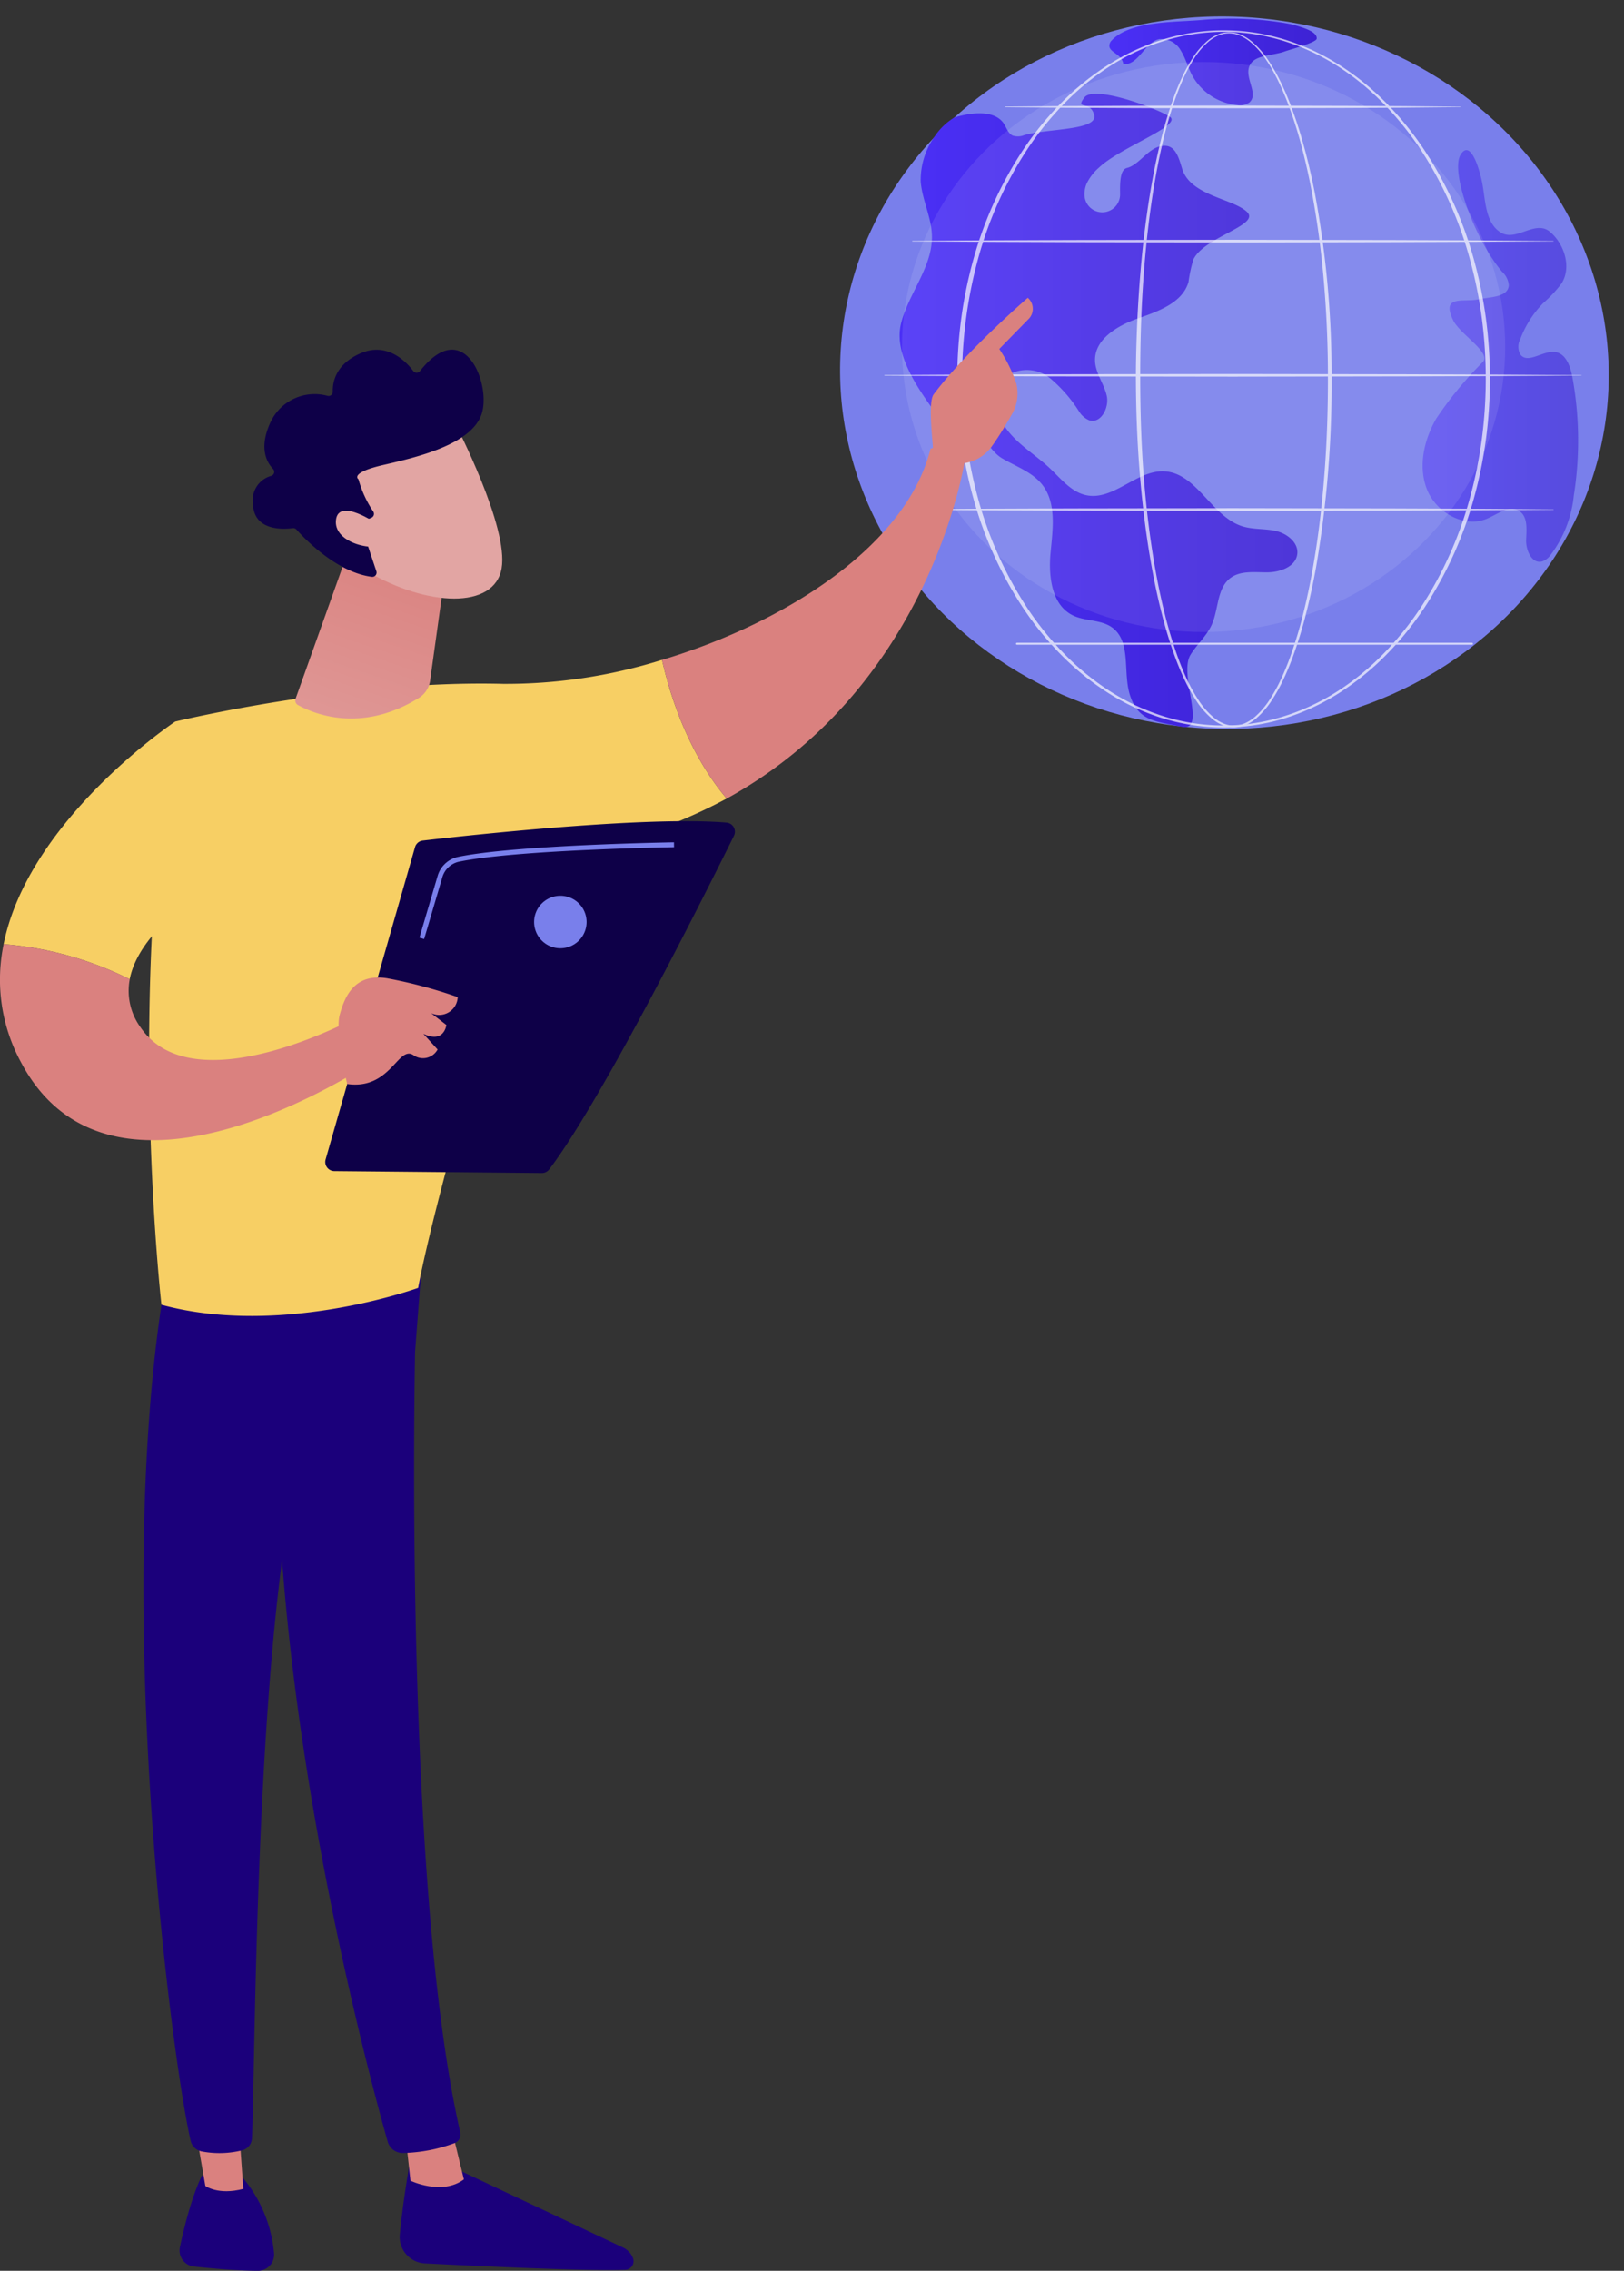 <?xml version="1.0" encoding="UTF-8"?> <svg xmlns="http://www.w3.org/2000/svg" xmlns:xlink="http://www.w3.org/1999/xlink" width="180.865" height="252.827" viewBox="0 0 180.865 252.827"><rect x="0" y="0" width="180.865" height="252.827" fill="#333333" stroke="none"/><defs><linearGradient id="linear-gradient" y1="0.5" x2="1" y2="0.5" gradientUnits="objectBoundingBox"><stop offset="0" stop-color="#4b30f7"></stop><stop offset="1" stop-color="#3d22d4"></stop></linearGradient><linearGradient id="linear-gradient-4" x1="47.623" y1="-0.475" x2="44.785" y2="5.913" gradientUnits="objectBoundingBox"><stop offset="0" stop-color="#0e0048"></stop><stop offset="1" stop-color="#1b007b"></stop></linearGradient><linearGradient id="linear-gradient-5" x1="186.53" y1="0.495" x2="187.537" y2="0.495" gradientUnits="objectBoundingBox"><stop offset="0" stop-color="#da817f"></stop><stop offset="1" stop-color="#e2a5a3"></stop></linearGradient><linearGradient id="linear-gradient-6" x1="60.451" y1="0.032" x2="57.435" y2="0.888" xlink:href="#linear-gradient-4"></linearGradient><linearGradient id="linear-gradient-7" x1="118.564" y1="-2.189" x2="111.544" y2="5.375" xlink:href="#linear-gradient-4"></linearGradient><linearGradient id="linear-gradient-8" x1="217.453" y1="0.522" x2="218.467" y2="0.522" xlink:href="#linear-gradient-5"></linearGradient><linearGradient id="linear-gradient-9" x1="40.538" y1="-0.035" x2="38.52" y2="0.807" xlink:href="#linear-gradient-4"></linearGradient><linearGradient id="linear-gradient-10" x1="35.969" y1="0.489" x2="36.963" y2="0.489" xlink:href="#linear-gradient-5"></linearGradient><linearGradient id="linear-gradient-11" x1="34.947" y1="1.567" x2="36.928" y2="4.251" xlink:href="#linear-gradient-5"></linearGradient><linearGradient id="linear-gradient-12" x1="259.093" y1="0.635" x2="261.095" y2="-1.146" xlink:href="#linear-gradient-5"></linearGradient><linearGradient id="linear-gradient-13" x1="28.667" y1="0.517" x2="29.669" y2="0.517" xlink:href="#linear-gradient-5"></linearGradient><linearGradient id="linear-gradient-14" x1="0.701" y1="-0.073" x2="0.213" y2="1.634" xlink:href="#linear-gradient-5"></linearGradient><linearGradient id="linear-gradient-15" x1="15.054" y1="62.024" x2="14.113" y2="60.984" xlink:href="#linear-gradient-5"></linearGradient><linearGradient id="linear-gradient-16" x1="-20.169" y1="11.122" x2="-19.964" y2="12.304" xlink:href="#linear-gradient-4"></linearGradient><linearGradient id="linear-gradient-17" x1="48.452" y1="296.567" x2="45.39" y2="291.562" xlink:href="#linear-gradient-5"></linearGradient><linearGradient id="linear-gradient-18" x1="25.472" y1="-0.062" x2="25.986" y2="2.428" xlink:href="#linear-gradient-4"></linearGradient><linearGradient id="linear-gradient-19" x1="86.274" y1="0.5" x2="87.274" y2="0.5" xlink:href="#linear-gradient-5"></linearGradient></defs><g id="Groupe_522" data-name="Groupe 522" transform="translate(-1132.22 -4083.728)"><g id="Groupe_302" data-name="Groupe 302" transform="translate(1222.867 4074.091)"><g id="Groupe_235" data-name="Groupe 235" transform="translate(1.209 9.637)"><g id="Groupe_234" data-name="Groupe 234" transform="translate(0 0)"><ellipse id="Ellipse_5" data-name="Ellipse 5" cx="39.658" cy="42.807" rx="39.658" ry="42.807" transform="translate(0 79.239) rotate(-87.486)" fill="#797feb"></ellipse><path id="Tracé_361" data-name="Tracé 361" d="M761.034,1077.834a8.383,8.383,0,0,0-1.528,4.979c.158,2.052,1.2,3.973,1.249,6.03.09,3.489-2.6,6.409-3.443,9.8-.939,3.786,2.6,8.1,4.012,10.213s.8-1.715,1.66-3.207,2.7,6.28,5.581,7.986c1.546.915,3.359,1.525,4.471,2.936,1.621,2.058,1.172,4.987.929,7.6s.121,5.788,2.471,6.948c1.383.683,3.142.452,4.39,1.358,2.192,1.592,1.145,5.062,2.014,7.628.945,2.791,2.818,2.828,5.716,3.419s-.365-5.776.992-8c.714-1.17,1.8-2.1,2.366-3.35.781-1.732.561-4.047,2.075-5.2,1.135-.861,2.714-.628,4.139-.64s3.157-.631,3.318-2.046c.143-1.256-1.114-2.257-2.343-2.548s-2.54-.152-3.748-.524c-3.455-1.064-5.066-5.9-8.674-6.125-3.084-.193-5.667,3.268-8.7,2.664-1.689-.337-2.846-1.833-4.1-3.014-1.611-1.517-3.61-2.656-4.889-4.462s-1.5-4.693.323-5.952a4.127,4.127,0,0,1,4.607.4,16.022,16.022,0,0,1,3.225,3.7,2.451,2.451,0,0,0,1.13.981c1.3.408,2.255-1.426,1.943-2.756s-1.252-2.5-1.3-3.865c-.078-2.406,2.514-3.934,4.787-4.726s4.953-1.738,5.622-4.052a16.444,16.444,0,0,1,.534-2.487c1.194-2.553,7.5-3.828,5.989-5.308s-6.287-1.8-7.218-4.784c-.333-1.067-.676-2.478-1.79-2.582-1.814-.168-2.849,2.077-4.37,2.462-.722.183-.792,1.41-.764,2.918a1.983,1.983,0,0,1-3.966.075,3.063,3.063,0,0,1,.231-1.227,5.549,5.549,0,0,1,1.41-1.828c2.34-2.234,9.322-4.689,7.86-5.64s-8.479-3.576-9.526-2.127.684.222,1.107,1.94-5.191,1.487-7.786,2.231a1.858,1.858,0,0,1-1.3.048c-.449-.217-.637-.739-.881-1.174-1.3-2.329-5.639-.817-5.639-.817A7.054,7.054,0,0,0,761.034,1077.834Z" transform="translate(-748.822 -1062.611)" fill="url(#linear-gradient)"></path><path id="Tracé_362" data-name="Tracé 362" d="M1476.277,818.5c-.63,1.175,1.244,1.156,1.43,2.476,1.687.184,2.38-2.476,4.048-2.786a2.478,2.478,0,0,1,2.366,1.309c.512.81.75,1.76,1.184,2.614a6.437,6.437,0,0,0,5.117,3.434,1.769,1.769,0,0,0,1.328-.3c1.017-.9-.438-2.579-.06-3.881.432-1.487,2.576-1.262,4.026-1.807.4-.15,3.474-.971,3.524-1.4.088-.752-1.339-1.231-2.935-1.641a36.2,36.2,0,0,0-9.786-.456c-3.094.28-8.248.054-10.243,2.434Z" transform="translate(-1444.456 -813.844)" fill="url(#linear-gradient)"></path><g id="Groupe_232" data-name="Groupe 232" transform="translate(66.587 16.71)" opacity="0.56"><path id="Tracé_363" data-name="Tracé 363" d="M2567.038,1304.436a39,39,0,0,0-.172-13.265c-.217-1.166-.726-2.555-1.9-2.722-1.357-.194-3.019,1.365-3.869.289a1.812,1.812,0,0,1-.013-1.734,11.483,11.483,0,0,1,2.557-4.008,14.447,14.447,0,0,0,2.026-2.168c1.145-1.785.341-4.394-1.28-5.762s-3.712,1.085-5.416.111-1.757-3.336-2.077-5.272c-.237-1.434-1.294-5.32-2.461-3.427s1.557,9.425,4.623,13.036a2.3,2.3,0,0,1,.748,1.494c-.075,1.362-2.06,1.3-3.4,1.581-1.653.345-4.187-.54-2.789,2.341.737,1.519,4.26,3.6,3.314,4.616a40.874,40.874,0,0,0-5.222,6.344c-1.365,2.382-2.027,5.348-1,7.893s4.126,4.3,6.654,3.23c1.183-.5,2.473-1.545,3.572-.88,1,.6.849,2.047.8,3.21s.621,2.706,1.752,2.433a1.876,1.876,0,0,0,.916-.661A13.141,13.141,0,0,0,2567.038,1304.436Z" transform="translate(-2550.212 -1265.967)" fill="url(#linear-gradient)"></path></g><ellipse id="Ellipse_6" data-name="Ellipse 6" cx="33.59" cy="31.732" rx="33.59" ry="31.732" transform="translate(8.598 6.904)" fill="#fff" opacity="0.09"></ellipse><g id="Groupe_233" data-name="Groupe 233" transform="translate(6.637 3.38)" opacity="0.68"><path id="Tracé_364" data-name="Tracé 364" d="M1588.972,900.644a120.278,120.278,0,0,1-1.714,20.891c-.311,1.722-.671,3.435-1.1,5.133a49.4,49.4,0,0,1-1.537,5.022c-.305.821-.64,1.633-1.015,2.427a18.83,18.83,0,0,1-1.279,2.3,9.427,9.427,0,0,1-1.72,2.009,4.9,4.9,0,0,1-1.123.725,3.359,3.359,0,0,1-1.309.309,3.294,3.294,0,0,1-1.323-.244,4.6,4.6,0,0,1-1.149-.685,8.949,8.949,0,0,1-1.757-1.978,18.231,18.231,0,0,1-1.3-2.293c-.381-.791-.719-1.6-1.028-2.421a48.418,48.418,0,0,1-1.554-5.017c-.433-1.7-.8-3.409-1.11-5.13-.625-3.443-1.05-6.92-1.337-10.406s-.425-6.984-.44-10.482c-.007-1.749.036-3.5.1-5.245s.158-3.494.285-5.238c.255-3.488.637-6.968,1.208-10.419.286-1.725.62-3.443,1.023-5.146a49.459,49.459,0,0,1,1.454-5.043c.293-.825.613-1.642.978-2.439a17.782,17.782,0,0,1,1.251-2.313,8.607,8.607,0,0,1,1.72-1.993,4.4,4.4,0,0,1,1.136-.682,3.2,3.2,0,0,1,1.305-.233,3.452,3.452,0,0,1,1.29.3,5.037,5.037,0,0,1,1.122.7,9.6,9.6,0,0,1,1.758,1.959,18.756,18.756,0,0,1,1.335,2.265c.4.782.749,1.584,1.075,2.4a47.827,47.827,0,0,1,1.651,4.982c.465,1.687.858,3.393,1.2,5.109A110.106,110.106,0,0,1,1588.972,900.644Zm-.411,0q.008-5.23-.42-10.449a100.467,100.467,0,0,0-1.373-10.364c-.324-1.713-.7-3.415-1.149-5.1a47.568,47.568,0,0,0-1.6-4.972c-.317-.811-.661-1.611-1.047-2.39a18.585,18.585,0,0,0-1.3-2.255,9.449,9.449,0,0,0-1.712-1.943,4.91,4.91,0,0,0-1.086-.693,3.258,3.258,0,0,0-1.241-.3,3.048,3.048,0,0,0-1.252.234,4.257,4.257,0,0,0-1.095.671,8.462,8.462,0,0,0-1.671,1.972,17.613,17.613,0,0,0-1.219,2.3c-.355.794-.666,1.608-.95,2.431a49.187,49.187,0,0,0-1.4,5.031c-.386,1.7-.7,3.414-.974,5.136-.539,3.445-.89,6.918-1.114,10.4s-.308,6.969-.3,10.456.113,6.974.375,10.451.667,6.944,1.268,10.377c.3,1.716.653,3.424,1.074,5.114a48,48,0,0,0,1.514,5c.3.816.632,1.621,1,2.405a17.962,17.962,0,0,0,1.267,2.268,8.715,8.715,0,0,0,1.7,1.935,4.379,4.379,0,0,0,1.088.659,3.016,3.016,0,0,0,1.233.234,3.132,3.132,0,0,0,1.221-.3,4.662,4.662,0,0,0,1.065-.7,9.192,9.192,0,0,0,1.662-1.968,18.569,18.569,0,0,0,1.247-2.28c.367-.787.693-1.594.991-2.411a49.1,49.1,0,0,0,1.5-5c.417-1.691.764-3.4,1.063-5.117.6-3.434.995-6.9,1.259-10.378S1588.562,904.131,1588.561,900.644Z" transform="translate(-1539.164 -861.846)" fill="#fff" style="mix-blend-mode: soft-light;isolation: isolate"></path><path id="Tracé_365" data-name="Tracé 365" d="M1014.15,894.449a51.886,51.886,0,0,1-.451,6.731,49.222,49.222,0,0,1-1.351,6.609,42.857,42.857,0,0,1-5.564,12.241,35.131,35.131,0,0,1-4.26,5.223,29.878,29.878,0,0,1-5.247,4.225,25.313,25.313,0,0,1-6.117,2.811,23.1,23.1,0,0,1-13.316,0,25.325,25.325,0,0,1-6.121-2.807,29.9,29.9,0,0,1-5.253-4.222,35.13,35.13,0,0,1-4.266-5.223,42.9,42.9,0,0,1-5.576-12.244,48.845,48.845,0,0,1-1.358-6.612,50.757,50.757,0,0,1,0-13.47,48.818,48.818,0,0,1,1.362-6.611,42.889,42.889,0,0,1,5.582-12.237,35.133,35.133,0,0,1,4.267-5.218,29.819,29.819,0,0,1,5.251-4.216,25.4,25.4,0,0,1,6.118-2.8,22.968,22.968,0,0,1,13.3,0,25.383,25.383,0,0,1,6.114,2.8,29.8,29.8,0,0,1,5.246,4.219,35.119,35.119,0,0,1,4.26,5.219,42.838,42.838,0,0,1,5.57,12.234,49.185,49.185,0,0,1,1.355,6.607A51.867,51.867,0,0,1,1014.15,894.449Zm-.472,0a51.426,51.426,0,0,0-.426-6.671,48.777,48.777,0,0,0-1.318-6.553,42.706,42.706,0,0,0-5.423-12.174,34.83,34.83,0,0,0-4.183-5.211,29.254,29.254,0,0,0-5.173-4.226,25,25,0,0,0-6.055-2.807,22.515,22.515,0,0,0-13.193,0,24.994,24.994,0,0,0-6.052,2.811,29.229,29.229,0,0,0-5.167,4.229,34.8,34.8,0,0,0-4.176,5.212,42.653,42.653,0,0,0-5.411,12.17,50.926,50.926,0,0,0,.007,26.431,42.632,42.632,0,0,0,5.417,12.164,34.777,34.777,0,0,0,4.177,5.207,29.153,29.153,0,0,0,5.165,4.222,25.068,25.068,0,0,0,6.048,2.8,22.385,22.385,0,0,0,13.177,0,25.071,25.071,0,0,0,6.051-2.8,29.165,29.165,0,0,0,5.171-4.22,34.786,34.786,0,0,0,4.183-5.207,42.675,42.675,0,0,0,5.429-12.167,48.722,48.722,0,0,0,1.322-6.552A51.454,51.454,0,0,0,1013.679,894.449Z" transform="translate(-946.704 -855.651)" fill="#fff" style="mix-blend-mode: soft-light;isolation: isolate"></path><path id="Tracé_366" data-name="Tracé 366" d="M800.39,1573.478l8.922-.057,8.922-.033,17.844-.026,17.844.029,8.922.036,8.922.062a.021.021,0,0,1,0,.042l-8.922.062-8.922.035-17.844.029-17.844-.026-8.922-.033-8.922-.057a.031.031,0,0,1,0-.062Z" transform="translate(-797.259 -1550.045)" fill="#fff" style="mix-blend-mode: soft-light;isolation: isolate"></path><path id="Tracé_367" data-name="Tracé 367" d="M1118.984,1113.515l6.334-.057,6.334-.032c2.111-.014,4.223-.012,6.334-.016l6.334-.01,12.668.029,6.334.036,6.334.062a.021.021,0,0,1,0,.042l-6.334.062-6.334.035-12.668.029-6.334-.01c-2.111,0-4.223,0-6.334-.017l-6.334-.032-6.334-.057a.031.031,0,0,1,0-.062Z" transform="translate(-1105.503 -1105.025)" fill="#fff" style="mix-blend-mode: soft-light;isolation: isolate"></path><path id="Tracé_368" data-name="Tracé 368" d="M704.959,2033.441l9.7-.057,9.7-.033,19.394-.026,19.394.029,9.7.036,9.7.062a.021.021,0,0,1,0,.042l-9.7.062-9.7.035-19.394.029-19.394-.026-9.7-.033-9.7-.057a.031.031,0,0,1,0-.062Z" transform="translate(-704.928 -1995.065)" fill="#fff" style="mix-blend-mode: soft-light;isolation: isolate"></path><path id="Tracé_369" data-name="Tracé 369" d="M800.39,2493.4l8.922-.057,8.922-.033,17.844-.026,17.844.029,8.922.035,8.922.062a.021.021,0,0,1,.021.021.022.022,0,0,1-.021.021l-8.922.062-8.922.035-17.844.029-17.844-.026-8.922-.033-8.922-.057a.031.031,0,0,1,0-.062Z" transform="translate(-797.259 -2440.083)" fill="#fff" style="mix-blend-mode: soft-light;isolation: isolate"></path><path id="Tracé_370" data-name="Tracé 370" d="M1206.629,2954.644h-50.674a.109.109,0,0,1,0-.217h50.674a.109.109,0,1,1,0,.217Z" transform="translate(-1141.198 -2886.241)" fill="#fff" style="mix-blend-mode: soft-light;isolation: isolate"></path></g></g></g></g><g id="Groupe_258" data-name="Groupe 258" transform="translate(1132.22 4116.884)"><path id="Tracé_411" data-name="Tracé 411" d="M1059.886,1421.493s-.806,4.325-1.223,8.61a2.955,2.955,0,0,0,2.8,3.229c5.709.292,17.921.872,22.307.718a.961.961,0,0,0,.859-1.309h0a2.152,2.152,0,0,0-1.09-1.17l-20.091-9.467Z" transform="translate(-1014.137 -1214.487)" fill="url(#linear-gradient-4)"></path><path id="Tracé_412" data-name="Tracé 412" d="M1061.256,1408.665l.566,5.188s3.519,1.679,5.951-.151l-1.409-5.789Z" transform="translate(-1016.109 -1204.21)" fill="url(#linear-gradient-5)"></path><path id="Tracé_413" data-name="Tracé 413" d="M1016.9,1010.048c-.278,1.351-2.07,67.521,4.721,97.246a1.007,1.007,0,0,1-.6,1.165,17.517,17.517,0,0,1-5.772,1.116,1.734,1.734,0,0,1-1.708-1.261c-1.956-6.9-11.317-41.469-12.267-74.415-1.061-36.814.012-1.253.012-1.253l1.045-22.74Z" transform="translate(-970.362 -903.018)" fill="url(#linear-gradient-6)"></path><path id="Tracé_414" data-name="Tracé 414" d="M960.391,1429.874s-1.239,2.176-2.474,7.976a1.8,1.8,0,0,0,1.566,2.174c1.884.2,4.785.47,7.111.476a1.8,1.8,0,0,0,1.8-1.988,15.162,15.162,0,0,0-3.46-8.349Z" transform="translate(-937.877 -1220.829)" fill="url(#linear-gradient-7)"></path><path id="Tracé_415" data-name="Tracé 415" d="M964.077,1401.631l1.362,7.85s1.411,1.07,4.228.331l-.605-8.438Z" transform="translate(-942.569 -1199.262)" fill="url(#linear-gradient-8)"></path><path id="Tracé_416" data-name="Tracé 416" d="M943.875,1007.193c-6.119,34.862.432,86.314,2.71,96.393a1.569,1.569,0,0,0,1.255,1.2,10.532,10.532,0,0,0,4.527-.137,1.438,1.438,0,0,0,1.046-1.314c.4-8.128.3-58.049,5.878-77.724a4.481,4.481,0,0,1,1.752-2.456l10.534-7.339.917-12.016Z" transform="translate(-925.356 -898.4)" fill="url(#linear-gradient-9)"></path><g id="Groupe_252" data-name="Groupe 252" transform="translate(16.609 16.593)"><path id="Tracé_417" data-name="Tracé 417" d="M983.346,738.9c-17.336-.452-36.514,4.2-36.514,4.2-5.456,30.108-1.523,64.933-1.523,64.933,13.39,3.648,28.586-1.88,28.586-1.88,2.352-12.583,13.1-47.959,13.1-47.959a57.117,57.117,0,0,0,21.262-6.525c-4.335-5.123-6.34-11.609-7.2-15.44A58.178,58.178,0,0,1,983.346,738.9Z" transform="translate(-943.938 -712.509)" fill="#f7cf64"></path><path id="Tracé_418" data-name="Tracé 418" d="M1212.5,640.042a3.317,3.317,0,0,0-3.849-1.121c-2.654,10.754-16.116,19.365-29.9,23.506.861,3.831,2.866,10.316,7.2,15.44C1208.881,665.258,1212.5,640.042,1212.5,640.042Z" transform="translate(-1121.629 -638.703)" fill="url(#linear-gradient-10)"></path></g><g id="Groupe_253" data-name="Groupe 253" transform="translate(103.668 0)"><path id="Tracé_419" data-name="Tracé 419" d="M1305.228,588.94c.173.568-1.9,1.411-3.093-.918-.032-1.111-.662-5.875.01-6.774,3.58-4.785,10.491-10.76,10.491-10.76a1.631,1.631,0,0,1,.182,2.267l-3.357,3.431a16.1,16.1,0,0,1,1.9,3.856,4.658,4.658,0,0,1-.5,3.424c-.593,1.046-1.4,2.4-2.165,3.467A4.6,4.6,0,0,1,1305.228,588.94Z" transform="translate(-1301.837 -570.489)" fill="url(#linear-gradient-11)"></path><path id="Tracé_420" data-name="Tracé 420" d="M1314.581,603.1l-3.054,2.539-.975,2.548,2.672,3.022s.957-5.065,1.642-6.156S1315.207,603.423,1314.581,603.1Z" transform="translate(-1308.432 -595.164)" fill="url(#linear-gradient-12)"></path></g><path id="Tracé_421" data-name="Tracé 421" d="M902.915,781.331l-6.49-16.852s-16.3,10.85-19.1,24.776a38.337,38.337,0,0,1,14.043,3.908C892.632,786.585,902.915,781.331,902.915,781.331Z" transform="translate(-876.922 -717.29)" fill="#f7cf64"></path><path id="Tracé_422" data-name="Tracé 422" d="M915.653,874.343s-18.282,10.1-24.333,1.269a6.9,6.9,0,0,1-1.213-5.371,38.337,38.337,0,0,0-14.043-3.908,19.257,19.257,0,0,0,1.967,13.221c10.56,19.762,39.986-.7,39.986-.7Z" transform="translate(-875.657 -794.369)" fill="url(#linear-gradient-13)"></path><path id="Tracé_423" data-name="Tracé 423" d="M1016.553,688.634l-5.669,15.9a.575.575,0,0,0,.255.695c1.5.846,6.891,3.3,13.46-.777a2.706,2.706,0,0,0,1.265-1.921l1.918-13.792Z" transform="translate(-977.965 -659.895)" fill="url(#linear-gradient-14)"></path><g id="Groupe_254" data-name="Groupe 254" transform="translate(28.174 5.783)"><path id="Tracé_424" data-name="Tracé 424" d="M1040.106,628.367s5.949,11.462,5.129,16.061-8.326,4.2-14.846.393l-4.464-12.357Z" transform="translate(-1017.547 -620.071)" fill="url(#linear-gradient-15)"></path><path id="Tracé_425" data-name="Tracé 425" d="M1004.671,612.967a.47.47,0,0,0,.212-.686,12.264,12.264,0,0,1-1.651-3.595s-1.082-.708,2.787-1.6,9.641-2.267,10.883-5.542c1.211-3.193-1.813-11.281-6.82-4.907a.47.47,0,0,1-.745,0c-.8-1.063-2.911-3.274-5.884-1.974-2.782,1.216-3.113,3.243-3.085,4.266a.467.467,0,0,1-.558.473,5.42,5.42,0,0,0-6.357,2.89c-1.319,2.827-.495,4.442.262,5.236a.468.468,0,0,1-.208.776,2.821,2.821,0,0,0-2.02,3.2c.136,2.982,3.471,2.752,4.421,2.625a.471.471,0,0,1,.416.151c.805.908,4.434,4.766,8.4,5.265a.474.474,0,0,0,.5-.622l-1.669-5.007a.473.473,0,0,1,.261-.583Z" transform="translate(-991.482 -594.261)" fill="url(#linear-gradient-16)"></path><path id="Tracé_426" data-name="Tracé 426" d="M1034.068,669.436s-4.285-3-4.624-.512,3.85,3.647,5.939,2.738Z" transform="translate(-1020.195 -650.015)" fill="url(#linear-gradient-17)"></path></g><g id="Groupe_256" data-name="Groupe 256" transform="translate(36.22 58.272)"><g id="Groupe_255" data-name="Groupe 255"><path id="Tracé_427" data-name="Tracé 427" d="M1024.6,847.714l9.959-34.778a1.014,1.014,0,0,1,.858-.73c1.8-.21,7.033-.8,13.069-1.312,7.271-.615,15.716-1.114,20.761-.69a1.018,1.018,0,0,1,.832,1.464c-2.87,5.805-14.673,29.419-20.583,37.155a1.021,1.021,0,0,1-.821.4l-23.106-.215A1.018,1.018,0,0,1,1024.6,847.714Z" transform="translate(-1024.558 -810.046)" fill="url(#linear-gradient-18)"></path><path id="Tracé_428" data-name="Tracé 428" d="M1031.626,893.468s-1.387-5.7-.828-7.728,1.644-4.626,5.258-4.048a52.866,52.866,0,0,1,7.877,2.1,2.069,2.069,0,0,1-2.962,1.785l1.7,1.318s-.244,2.111-2.563.983l1.584,1.748a1.846,1.846,0,0,1-2.7.622C1037.284,889.137,1036.466,894.154,1031.626,893.468Z" transform="translate(-1029.179 -864.202)" fill="url(#linear-gradient-19)"></path></g><path id="Tracé_429" data-name="Tracé 429" d="M1120.188,847.115a2.923,2.923,0,1,0,2.923-2.923A2.923,2.923,0,0,0,1120.188,847.115Z" transform="translate(-1096.926 -835.886)" fill="#797feb"></path><path id="Tracé_430" data-name="Tracé 430" d="M1068.212,830.489l-.522-.154,2.027-6.878a3.017,3.017,0,0,1,2.272-2.115c6.416-1.339,23.873-1.622,24.049-1.624l.008.544c-.175,0-17.581.284-23.946,1.613a2.474,2.474,0,0,0-1.861,1.736Z" transform="translate(-1057.198 -817.365)" fill="#797feb"></path></g></g></g></svg> 